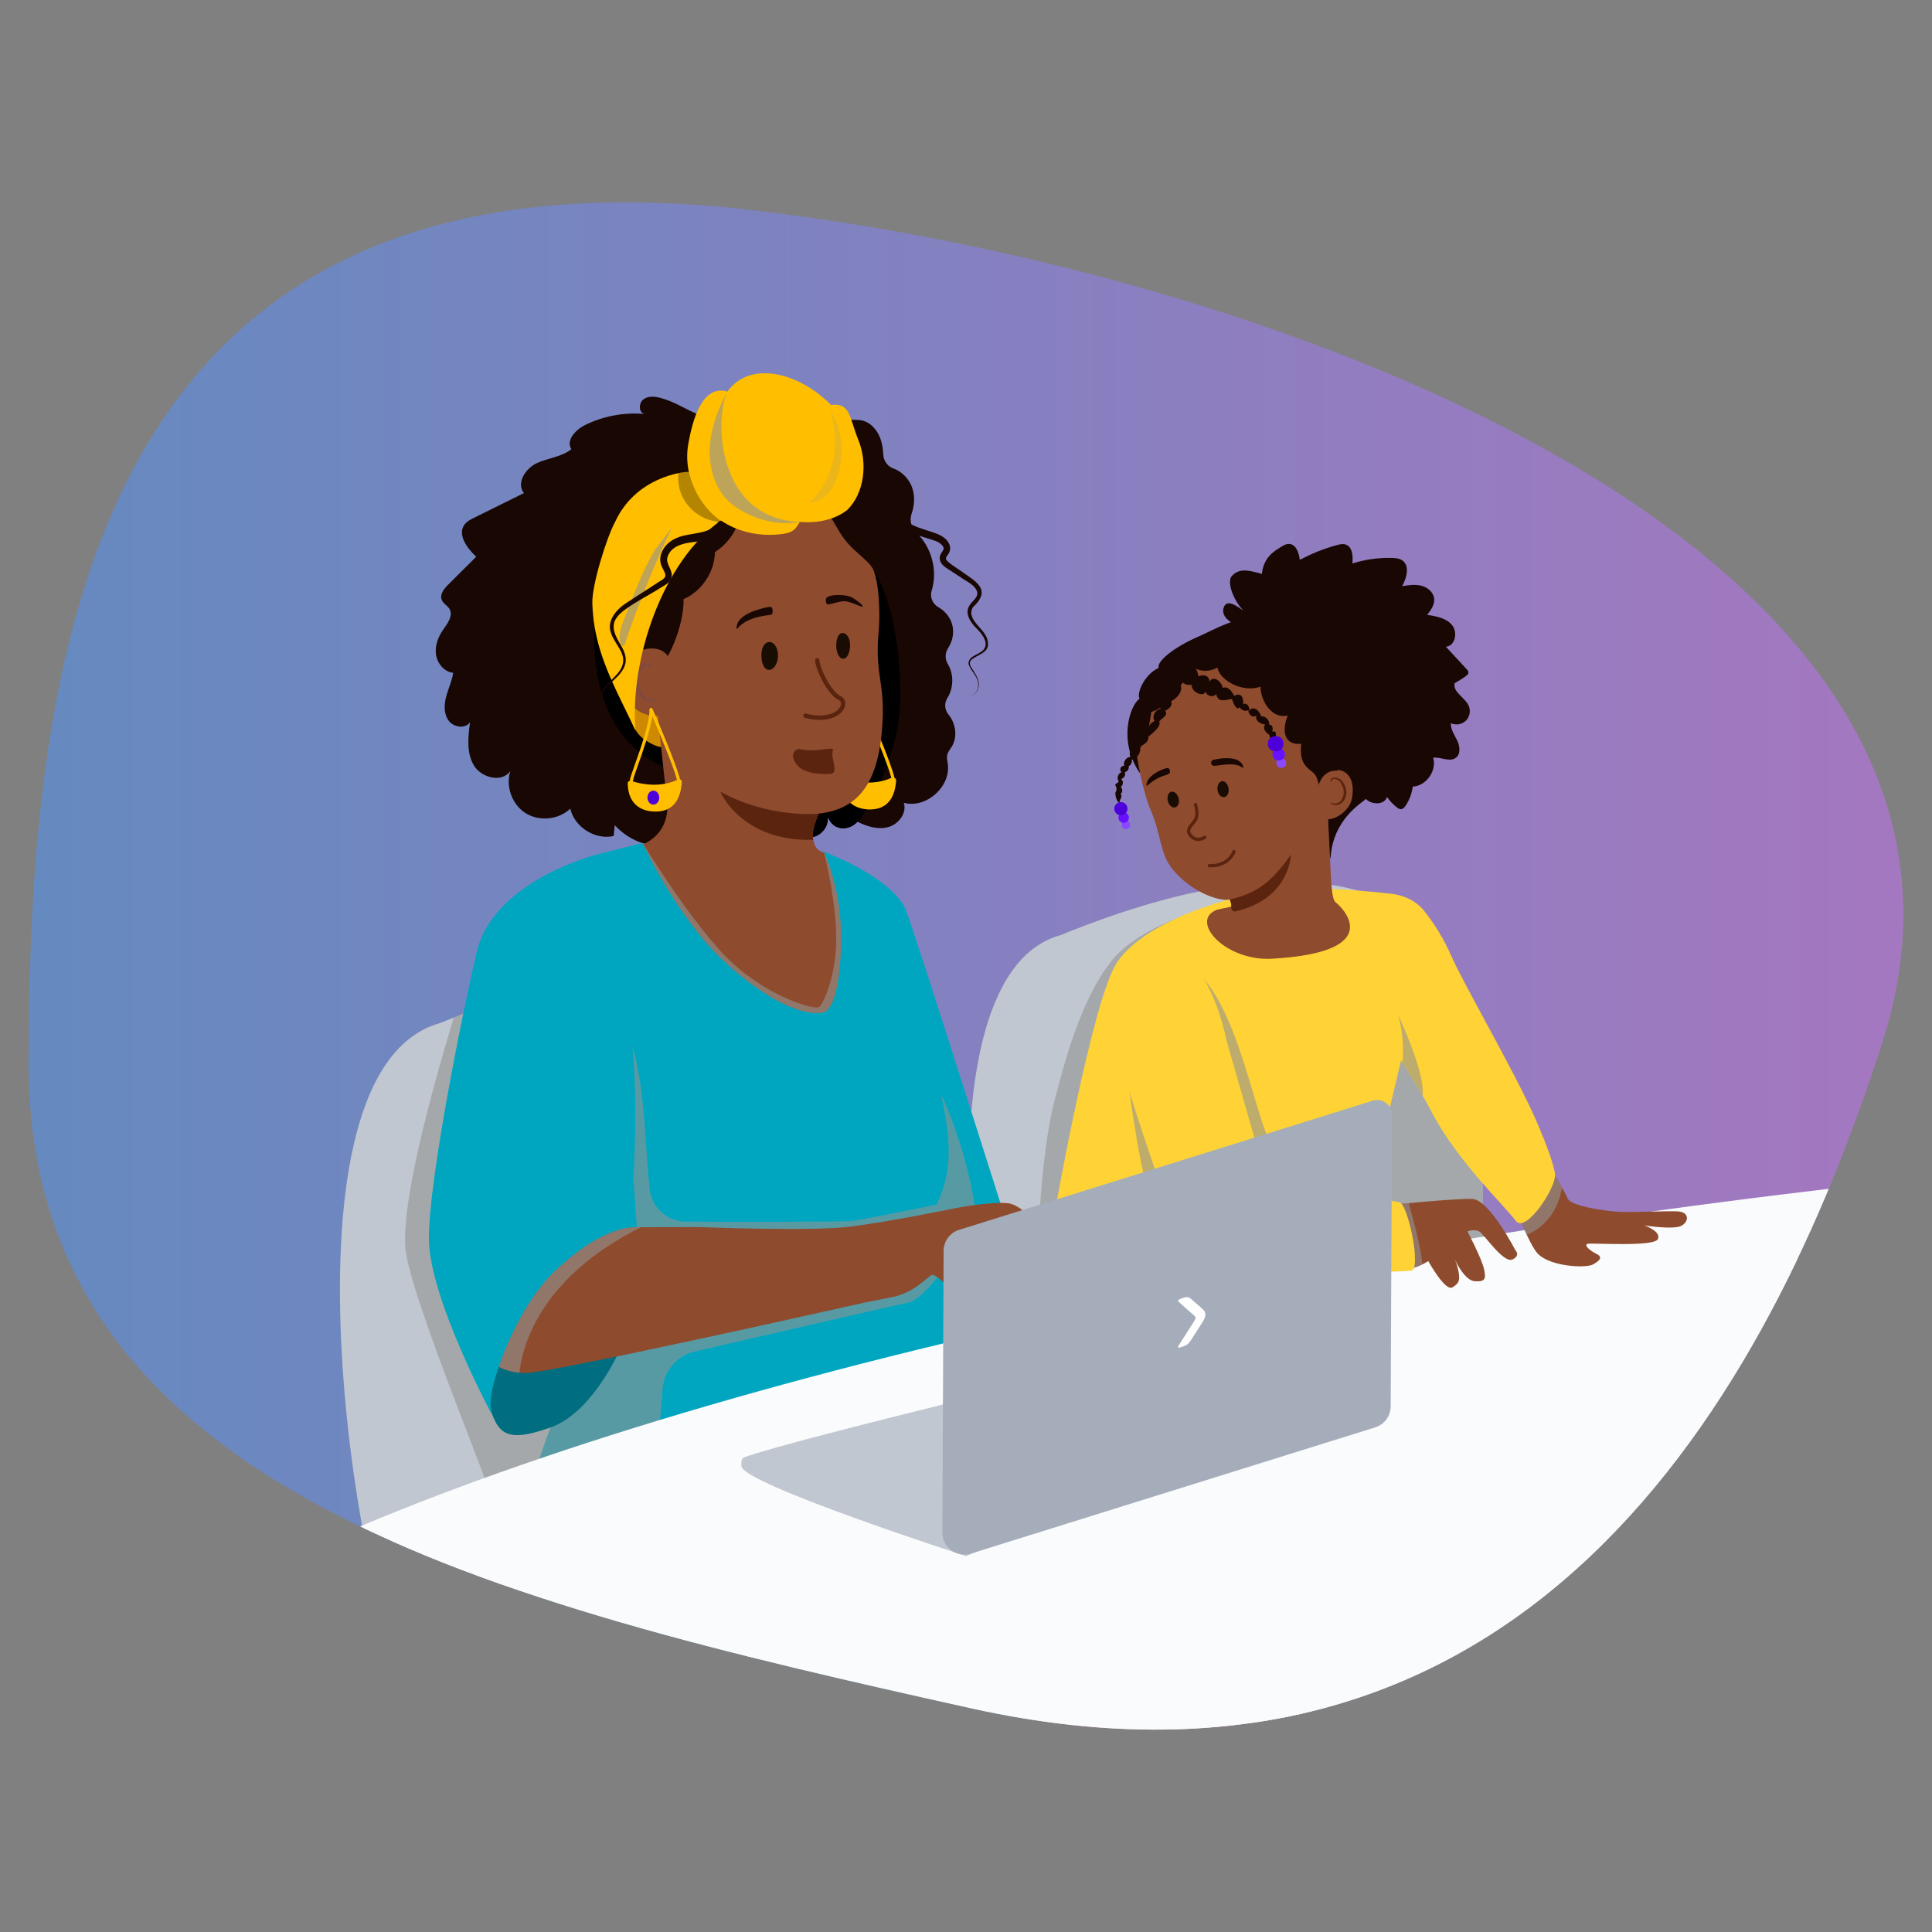 <?xml version="1.0" encoding="UTF-8"?><svg xmlns="http://www.w3.org/2000/svg" xmlns:xlink="http://www.w3.org/1999/xlink" viewBox="0 0 600 600"><rect x="0" y="0" width="600" height="600" fill="#808080" stroke="none"/><defs><linearGradient id="Dégradé_sans_nom_18" data-name="Dégradé sans nom 18" x1="8.9" y1="300" x2="591.1" y2="300" gradientUnits="userSpaceOnUse"><stop offset="0" stop-color="#4a94ff"/><stop offset="1" stop-color="#c86fff"/></linearGradient><clipPath id="clippath"><path d="M584.59,323.75c-35.72,111.2-111.34,244.92-283.09,206.75C152.23,497.33,8.9,462.68,8.9,330.58S29.8,41.6,233.35,65.23c165.83,19.25,399.84,107.23,351.24,258.52Z" style="fill: url(#Dégradé_sans_nom_18); opacity: .5;"/></clipPath><clipPath id="clippath-1"><path d="M329.36,290.42c81.6-33.35,118.79-11.3,126.59,20.28,7.8,31.57,3.09,127.68,4.19,131.18,3.6.08,5.17.29,9.9-.39,8.77-1.26,20.02,7.03-2.31,41.99-5.06,7.92-126.77,23.95-149.45-10.11-11.93-18.14-37.52-169.59,11.07-182.95Z" style="fill: #c1c7d0;"/></clipPath><clipPath id="clippath-2"><path d="M136.74,317.7c89.09-36.41,129.7-12.34,138.22,22.14,8.52,34.47,3.38,139.41,4.58,143.23,3.93.09,5.65.32,10.81-.43,9.57-1.38,21.86,7.67-2.52,45.85-5.52,8.65-138.42,26.16-163.18-11.03-13.03-19.81-40.97-185.18,12.09-199.76Z" style="fill: #c1c7d0;"/></clipPath><clipPath id="clippath-3"><path d="M205.51,123.68c-1.85-.53-3.98-.83-5.57.26-1.59,1.09-1.71,4.06.13,4.62-6.28-.55-12.7.65-18.36,3.43-2.93,1.44-6.04,4.76-4.27,7.52-3.04,2.43-7.24,2.7-10.76,4.34-3.53,1.65-6.44,6.28-3.96,9.28-5.17,2.56-10.34,5.12-15.51,7.68-1.05.52-2.14,1.07-2.87,1.99-2.44,3.1.65,7.43,3.56,10.1-2.9,2.88-5.8,5.76-8.69,8.64-1.31,1.3-2.73,3.09-2.01,4.79.48,1.15,1.79,1.74,2.41,2.82,1.22,2.14-.73,4.6-2.13,6.63-1.54,2.25-2.5,5.02-2.04,7.71s2.6,5.17,5.3,5.47c-.38,2.56-1.53,4.93-2.19,7.43s-.74,5.38.81,7.45c1.55,2.07,5.16,2.59,6.62.45-.61,4.52-1.16,9.44,1.16,13.37,2.32,3.93,8.76,5.54,11.36,1.79-1.54,4.75.51,10.43,4.75,13.09,4.23,2.66,10.24,2.05,13.86-1.4,1.32,5.74,7.72,9.78,13.47,8.49.11-1.11.23-2.23.34-3.34,3.61,3.84,8.74,6.57,13.98,6.13,5.25-.44,10.27-4.7,10.46-9.97,3.78,2.81,8.14,5.77,12.79,5.01,5.55-.91,9.02-8.05,6.29-12.98,5.08.3,10.42.29,14.9-2.12s7.66-7.96,5.78-12.68c-.03,4.55-5.51,24.06-5.54,28.62-.02,3.58,7.83,1.51,7.52-4.59,1.79,4.69,6.86,4.19,9.18,1.47,2.96,1.5,6.4,2.56,9.6,1.67,3.2-.89,5.83-4.36,4.8-7.52,6.96,1.84,14.67-5.01,13.66-12.14-.13-.89-.36-1.8-.18-2.68.2-.98.89-1.77,1.41-2.62,1.88-3.07,1.25-7.24-1.01-9.98-1.22-1.48-1.36-3.55-.33-5.17,1.94-3.05,2.02-7.39.15-10.46-.96-1.58-.93-3.5.09-5.05,1.39-2.12,1.91-4.83,1.23-7.29-.62-2.27-2.24-4.21-4.28-5.37-1.78-1.01-2.71-3.12-2.1-5.08,1.93-6.15.05-13.47-4.6-17.93-1.62-1.56-2.37-3.84-1.63-5.97.9-2.57,1.09-5.36.26-7.94-.9-2.8-3.17-5.18-5.89-6.16-1.81-.65-3.06-2.36-3.15-4.28-.08-1.69-.31-3.37-.88-4.96-.99-2.79-3.26-5.32-6.18-5.76-1.61-.24-3.35.14-4.83-.54-1.17-.54-1.95-1.64-2.83-2.58-3.25-3.48-8.5-4.95-13.09-3.67-4.59,1.29-8.3,5.27-9.27,9.94-3.51-3.57-9.11-3.8-14.12-3.79-7.3,0-10.74-4.21-17.63-6.17Z" style="fill: #190703;"/></clipPath><clipPath id="clippath-4"><path d="M271.54,177.68c-1.09-3.41-5.89-5.69-9.36-10.34-4.1-5.5-6.68-14.48-14.14-13.38l-41.69,12.37c-4.08.6-7.02,4.22-6.77,8.34,0,0,5.88,61.03,7.51,73.17,1.63,12.14-8.53,14.8-8.53,14.8.67,11.75,7.75,56.7,53.2,53.65h0c9.62,1.4,12.54-14.92,10.07-30.56-1.26-7.95-2.38-14.74-5.18-20.65-.24-.5-1.94-.21-3.11-1.76-2.44-3.87-.3-7.85.69-10.63,11.37-1.32,18.96-8.11,19.88-29.26.51-11.67-2.28-14.05-1.33-26.25.41-3.07.72-13.33-1.26-19.5Z" style="fill: #8e4b2d;"/></clipPath><clipPath id="clippath-5"><path d="M291.54,441.04l6.24-10.08-2.65-35.9s-.73-6.54-1.51-14.58l18.05-3.78s-26.63-84.06-30.15-93.6c-3.51-9.54-21.83-16.98-21.83-16.98l-3.37-1.53c-.17-.08-.36.09-.28.27.94,2.14,4.52,10.99,5.08,22.64.41,8.46-.43,26.27-5.8,27.01-10.8,1.51-28.87-12.93-36.93-22.76-10.76-13.12-17.05-26.13-18.49-29.27-.19-.42-.65-.63-1.09-.52l-13.49,3.42-15.93,38.45,8.35,83.97,4.77,29.45s-20.69,39.18-23.01,72.86c-.06.9-.09,1.86-.09,2.86,0,25.95,20.36,47.37,46.23,49.52,23.69,1.97,53.47,3.91,74.04,3.37l41.91-1.82,40.4-73.52-70.44-29.48Z" style="fill: #00a6bf;"/></clipPath><clipPath id="clippath-6"><path d="M326.8,388.45c.03-2.09-.88-4.07-2.49-5.41,0,0-6.07-8.75-11.28-9.36-5.21-.61-16.31,1.52-16.31,1.52,0,0-20.69,4.29-33.08,5.78-12.39,1.5-46.47.09-46.47.09h0l-31.96.06,1.35-32.75-38.9-2.91s-5.32,49.88-5.33,56.73c0,12.56,8.46,24.3,20.91,24.2,8.42-.07,105.15-21.84,105.23-21.86,3.13-.62,6.27-1.24,8.54-1.69,6.59-1.31,10-5.36,12.19-6.82s13.28,13.84,16.32,13.23c3.04-.61,2.61-1.93,2.61-1.93l-11.34-16.6,6.28,1.98s7.79,14.95,11.68,15.8c3.89.85,5.7-.48,5.7-.48l-6.53-12.87,11.24,11.44c1.36-1.26,1.84-3.21,1.21-4.95l-1.42-3.93,1.71-1.08.13-8.2Z" style="fill: #8e4b2d;"/></clipPath><clipPath id="clippath-7"><path d="M470.76,375.33s4.11,11.15,6.81,14c3.77,4.01,14.94,4.63,17.23,3.32s2.93-2.32.94-3.28c-1.99-.95-4.11-2.82-2.59-3.11s20.54,1.02,21.71-1.43-4.2-4.26-4.2-4.26c0,0,9.15,1.43,11.55.09s2.44-4.29-1.25-4.46-14.59.41-18.78.11c-4.19-.3-14.07-1.76-15.2-3.93-.27-.51-4.72-9.47-5.89-8.94-3.85,1.75-10.33,11.87-10.33,11.87Z" style="fill: #8e4b2d;"/></clipPath><clipPath id="clippath-8"><path d="M482.91,364.39c-.7-3.57-2.22-8.03-5.93-16.61-6.35-14.53-23-43.18-26.29-50.97-2.25-5.08-5.14-9.85-8.61-14.19-2.54-2.98-5.84-4.35-8.97-4.9h0s-.01,0-.01,0c-.63-.11-1.25-.18-1.86-.23-7.55-.89-36.19-3.78-49.33,1.81,0,0-26.24,6.44-35.02,19.62-7.7,11.55-19.34,77.69-19.34,77.69,0,0,40.39,31.23,71.6,21.25,31.21-9.98,25.29-23.65,25.29-23.65l10.68-44.9c3.23,5.39,6.74,10.66,9.54,16.1,7.9,15.22,23.08,29.58,26.09,33.74,3.01,4.16,12.95-10.68,12.15-14.76Z" style="fill: #ffd235;"/></clipPath><clipPath id="clippath-9"><path d="M470.64,388.32s-8.16-15.82-13.43-15.98c-5.28-.16-23.39,1.65-23.39,1.65l-2.28,12.04s2.21,8.52,5.38,8.2c2.36-.41,4.62-1.3,6.64-2.59,0,0,5.27,9.54,7.51,8.16,2.24-1.38,2.16-2.28,2.02-4.11-.23-1.55-.65-3.06-1.26-4.51,0,0,2.94,6.54,6.18,6.72,3.23.18,3.54-.66,2.86-3.81-.69-3.16-5.13-11.66-5.13-11.66,0,0,2.02-.84,3.62-.01s7.53,10.1,10.41,8.69c2.48-1.22.88-2.79.88-2.79Z" style="fill: #8e4b2d;"/></clipPath><clipPath id="clippath-10"><path d="M395.19,297.73c36.24-2.11,21.23-16.33,19.65-17.46-2.67-1.92-.58-22.57-5.1-48.49-3.45-19.79-11.14-22.24-11.14-22.24l-12.38-8.23c-7.24-.85-21.56-1.91-18.91,5.1.85,2.26-2.72,12.52-9.74,14.69-.78,4.1-.94,9.11-4.64,12.25.57,5.46,2.76,14.48,4.4,18.2,3.38,7.64,2.7,13.47,7.02,18.66,5.6,6.71,14.3,9.92,17.56,9.1.75,1.81.43,2.27.43,2.27l-4.28.91c-8.93,3.22,2.16,16.12,17.13,15.25Z" style="fill: #8e4b2d;"/></clipPath></defs><g style="isolation: isolate;"><g id="Calque_7"><g><path d="M584.59,323.75c-35.72,111.2-111.34,244.92-283.09,206.75C152.23,497.33,8.9,462.68,8.9,330.58S29.8,41.6,233.35,65.23c165.83,19.25,399.84,107.23,351.24,258.52Z" style="fill: url(#Dégradé_sans_nom_18); opacity: .5;"/><g style="clip-path: url(#clippath);"><g><rect x="390.87" y="525.94" width="15.56" height="163.04" style="fill: #c1c7d0;"/><rect x="390.87" y="535.33" width="7.78" height="153.64" style="fill: #939393; mix-blend-mode: multiply; opacity: .3;"/><path d="M401.78,537.78h-7.82c-4.81,0-8.7-3.9-8.7-8.7v-36.83h26.78v35.28c0,5.66-4.59,10.25-10.25,10.25Z" style="fill: #c1c7d0;"/><path d="M401.78,537.78h-7.82c-4.81,0-8.7-3.9-8.7-8.7v-36.83s6.42,0,9.15,0c.57,16.91-3.55,41.2,7.37,45.54Z" style="fill: #939393; mix-blend-mode: multiply; opacity: .3;"/><path d="M334.89,484.24s30.99,18.29,60.27,18.29c31.63,0,62-16.98,62-16.98l-122.27-1.31Z" style="fill: #c1c7d0;"/><path d="M334.89,484.24s30.99,18.29,60.27,18.29c7.06,0,14.05-.85,20.66-2.16-32.66-4.92-38.24-15.67-38.24-15.67l-42.69-.46Z" style="fill: #939393; mix-blend-mode: multiply; opacity: .3;"/><g><path d="M329.36,290.42c81.6-33.35,118.79-11.3,126.59,20.28,7.8,31.57,3.09,127.68,4.19,131.18,3.6.08,5.17.29,9.9-.39,8.77-1.26,20.02,7.03-2.31,41.99-5.06,7.92-126.77,23.95-149.45-10.11-11.93-18.14-37.52-169.59,11.07-182.95Z" style="fill: #c1c7d0;"/><g style="clip-path: url(#clippath-1);"><path d="M364.35,285.67s-13.02,4.76-19.4,13.03c-9.64,12.48-14.38,31.52-17.4,42.91-5.02,18.94-5.41,52.55-5.41,52.55l140.44-2.59s6.62-26.68,3.29-39.49c-3.33-12.81-57.92-48.96-57.92-48.96l-43.6-17.46Z" style="fill: #939393; mix-blend-mode: multiply; opacity: .6;"/></g></g></g><g id="Femme_noir"><g><rect x="203.89" y="574.86" width="16.99" height="178.02" style="fill: #c1c7d0;"/><rect x="203.89" y="585.12" width="8.5" height="167.76" style="fill: #939393; mix-blend-mode: multiply; opacity: .3;"/><path d="M215.82,587.79h-8.54c-5.25,0-9.5-4.25-9.5-9.5v-40.22h29.24v38.52c0,6.18-5.01,11.2-11.2,11.2Z" style="fill: #c1c7d0;"/><path d="M215.82,587.79h-8.54c-5.25,0-9.5-4.25-9.5-9.5v-40.22s7.01,0,9.99,0c.62,18.47-3.87,44.99,8.05,49.72Z" style="fill: #939393; mix-blend-mode: multiply; opacity: .3;"/><path d="M142.78,529.33s33.84,19.97,65.81,19.97c34.54,0,67.7-18.54,67.7-18.54l-133.51-1.43Z" style="fill: #c1c7d0;"/><path d="M142.78,529.33s33.84,19.97,65.81,19.97c7.71,0,15.34-.92,22.56-2.36-35.66-5.38-41.76-17.11-41.76-17.11l-46.61-.5Z" style="fill: #939393; mix-blend-mode: multiply; opacity: .3;"/><g><path d="M136.74,317.7c89.09-36.41,129.7-12.34,138.22,22.14,8.52,34.47,3.38,139.41,4.58,143.23,3.93.09,5.65.32,10.81-.43,9.57-1.38,21.86,7.67-2.52,45.85-5.52,8.65-138.42,26.16-163.18-11.03-13.03-19.81-40.97-185.18,12.09-199.76Z" style="fill: #c1c7d0;"/><g style="clip-path: url(#clippath-2);"><path d="M142.34,311.56s-19.42,60.3-16.2,78.03c3.22,17.73,26.29,72.46,27.29,77.98,1,5.52-9.85,31.21-.19,42.64,9.66,11.43,16.76,27.53,42.77,25.12s-9.06-116.79-9.06-116.79l-26.13-98.41-17.48-17.94-1.02,9.37Z" style="fill: #939393; mix-blend-mode: multiply; opacity: .6;"/></g></g></g><g><g><path d="M205.51,123.68c-1.85-.53-3.98-.83-5.57.26-1.59,1.09-1.71,4.06.13,4.62-6.28-.55-12.7.65-18.36,3.43-2.93,1.44-6.04,4.76-4.27,7.52-3.04,2.43-7.24,2.7-10.76,4.34-3.53,1.65-6.44,6.28-3.96,9.28-5.17,2.56-10.34,5.12-15.51,7.68-1.05.52-2.14,1.07-2.87,1.99-2.44,3.1.65,7.43,3.56,10.1-2.9,2.88-5.8,5.76-8.69,8.64-1.31,1.3-2.73,3.09-2.01,4.79.48,1.15,1.79,1.74,2.41,2.82,1.22,2.14-.73,4.6-2.13,6.63-1.54,2.25-2.5,5.02-2.04,7.71s2.6,5.17,5.3,5.47c-.38,2.56-1.53,4.93-2.19,7.43s-.74,5.38.81,7.45c1.55,2.07,5.16,2.59,6.62.45-.61,4.52-1.16,9.44,1.16,13.37,2.32,3.93,8.76,5.54,11.36,1.79-1.54,4.75.51,10.43,4.75,13.09,4.23,2.66,10.24,2.05,13.86-1.4,1.32,5.74,7.72,9.78,13.47,8.49.11-1.11.23-2.23.34-3.34,3.61,3.84,8.74,6.57,13.98,6.13,5.25-.44,10.27-4.7,10.46-9.97,3.78,2.81,8.14,5.77,12.79,5.01,5.55-.91,9.02-8.05,6.29-12.98,5.08.3,10.42.29,14.9-2.12s7.66-7.96,5.78-12.68c-.03,4.55-5.51,24.06-5.54,28.62-.02,3.58,7.83,1.51,7.52-4.59,1.79,4.69,6.86,4.19,9.18,1.47,2.96,1.5,6.4,2.56,9.6,1.67,3.2-.89,5.83-4.36,4.8-7.52,6.96,1.84,14.67-5.01,13.66-12.14-.13-.89-.36-1.8-.18-2.68.2-.98.89-1.77,1.41-2.62,1.88-3.07,1.25-7.24-1.01-9.98-1.22-1.48-1.36-3.55-.33-5.17,1.94-3.05,2.02-7.39.15-10.46-.96-1.58-.93-3.5.09-5.05,1.39-2.12,1.91-4.83,1.23-7.29-.62-2.27-2.24-4.21-4.28-5.37-1.78-1.01-2.71-3.12-2.1-5.08,1.93-6.15.05-13.47-4.6-17.93-1.62-1.56-2.37-3.84-1.63-5.97.9-2.57,1.09-5.36.26-7.94-.9-2.8-3.17-5.18-5.89-6.16-1.81-.65-3.06-2.36-3.15-4.28-.08-1.69-.31-3.37-.88-4.96-.99-2.79-3.26-5.32-6.18-5.76-1.61-.24-3.35.14-4.83-.54-1.17-.54-1.95-1.64-2.83-2.58-3.25-3.48-8.5-4.95-13.09-3.67-4.59,1.29-8.3,5.27-9.27,9.94-3.51-3.57-9.11-3.8-14.12-3.79-7.3,0-10.74-4.21-17.63-6.17Z" style="fill: #190703;"/><g style="clip-path: url(#clippath-3);"><path d="M257.18,267.75s22.42-23.49,22.42-51.73-8.73-39.71-8.73-39.71l-72.3,1.61-13.91,16.65s-3.3,33.06,21.63,43.65c19.92,8.46,50.89,29.54,50.89,29.54Z"/></g></g><g><path d="M262.67,242.19h0c-.27,0-.48-.22-.48-.49,0-.57.52-2.04,1.59-5.06,1.83-5.15,4.6-12.92,4.49-16.97,0-.23.15-.43.38-.48.22-.05.45.06.55.27,1.41,3.14,7.36,17.08,8.52,21.79.06.26-.09.52-.35.59-.27.06-.52-.1-.59-.35-.99-3.97-5.59-15-7.67-19.79-.56,4.4-2.84,10.81-4.42,15.28-.79,2.21-1.53,4.31-1.53,4.73,0,.27-.22.48-.48.48Z" style="fill: #ffbe00;"/><path d="M261.54,241.44c2.21.98,9.23,3,15.37.08.67-.32,1.45.2,1.39.95-.49,6.56-3.82,8.99-8.34,8.91-3.09-.06-8.81-1.27-8.42-9.93Z" style="fill: #ffbe00;"/></g><g><g><path d="M309.81,380.92l41.33-.08,33.08-5.78,16.31-1.52,11.28,9.36c1.61,1.33,2.52,3.32,2.49,5.41l-.13,8.2-1.71,1.08,1.42,3.93c.63,1.74.15,3.7-1.21,4.95h0l-11.24-11.44,6.53,12.87s-1.81,1.34-5.7.48c-3.89-.85-11.68-15.8-11.68-15.8l-6.28-1.98,11.34,16.6s.43,1.31-2.61,1.93c-3.04.61-16.32-13.23-16.32-13.23,0,0-5.6,5.51-12.19,6.82-6.59,1.31-96.03,13.2-96.03,13.2l27.2-62.75,14.13,27.76Z" style="fill: #ab655c;"/><path d="M407.95,407.89c-.11.05-1.04-1.59-2.47-4.29-1.43-2.7-3.35-6.46-5.42-10.64-.84-2.1-2.19-3.85-3.94-4.66-1.77-.8-3.54-1.38-4.94-1.96-2.84-1.11-4.57-1.86-4.53-1.97s1.85.43,4.74,1.39c1.45.51,3.16,1,5.08,1.81,1.98.86,3.53,2.85,4.4,5.06,2.06,4.16,3.88,7.94,5.17,10.7,1.28,2.76,2.02,4.5,1.91,4.55Z" style="fill: #814843;"/><path d="M412.06,397.73c-.11.06-.95-1.42-2.43-3.72-1.52-2.28-3.49-5.51-6.15-8.72-.66-.81-1.3-1.6-1.93-2.37-.31-.38-.62-.75-.92-1.12l-.45-.54c-.06-.07-.17-.22-.21-.23-.01.01,0,.02-.01,0l-.14-.05c-1.65-.45-3.33-.67-4.66-.91-2.71-.45-4.38-.75-4.37-.87.01-.12,1.72-.04,4.45.25,1.38.17,2.97.3,4.83.76l.18.06c.08.03.2.1.29.17.15.12.17.18.26.28l.46.54c.31.36.62.73.94,1.11.63.77,1.28,1.56,1.95,2.37,2.69,3.25,4.61,6.58,6,8.95,1.35,2.41,2,3.99,1.89,4.04Z" style="fill: #814843;"/></g><path d="M351.97,396.83c.04-.08.76.36,2.18.8,1.41.41,3.58.78,6.15.23,1.27-.3,2.62-.81,3.88-1.68,1.27-.86,2.47-2.04,3.89-3.17,1.39-1.17,3.25-2.03,5.14-2.47,1.9-.47,3.78-.94,5.57-1.85.9-.44,1.75-.94,2.55-1.5.4-.27.79-.58,1.15-.87.16-.13.29-.29.34-.4.05-.11.03-.13,0-.18-.07-.12-.54-.19-1.01-.18-.47-.01-.94-.03-1.41-.04-.93-.03-1.84-.06-2.73-.09-3.5-.13-6.68-.24-9.43-.34-2.53-.12-4.66-.23-6.36-.31-1.5-.1-2.33-.18-2.33-.25,0-.07.83-.11,2.34-.13,1.7,0,3.83,0,6.36,0,2.75.04,5.94.09,9.43.14.89.02,1.8.03,2.73.05.46,0,.93.02,1.41.03.44.05,1.06-.11,1.7.49.3.32.32.86.15,1.18-.16.33-.37.54-.58.73-.41.33-.8.63-1.22.93-.84.59-1.73,1.12-2.68,1.58-1.87.95-3.91,1.45-5.76,1.89-1.87.44-3.48,1.16-4.84,2.26-1.38,1.06-2.62,2.24-3.99,3.13-1.37.9-2.83,1.41-4.18,1.68-2.74.5-4.99,0-6.4-.54-.71-.28-1.23-.56-1.57-.77-.34-.22-.5-.35-.48-.38Z" style="fill: #814843;"/></g><g><path d="M346.02,537.96l-143.03-14.07,56.7-85.44,116.95,39.13s36.32,12.11,26.21,51.6l-56.83,8.77Z" style="fill: #ab655c;"/><path d="M164.67,490.6s186.47-8.69,198.16-5.56c11.68,3.13,18.69,9.11,21.03,23.32,2.34,14.21,38.27,202.71,38.27,202.71l-32.7,9.74s-45.86-106.16-47.81-123.92c-1.95-17.77-8.39-54.18-8.39-54.18,0,0-70.88,1.18-123.07,0-52.19-1.18-45.18-50.14-45.18-50.14l-.31-1.97Z" style="fill: #ab655c;"/></g><g><path d="M195.74,219.9s-.41,6.88,4.85,10.1c5.26,3.22,5.7,1.55,5.7,1.55v-9.38l-8.91-3.83-1.64,1.55Z" style="fill: #ce8900;"/><g><path d="M271.54,177.68c-1.09-3.41-5.89-5.69-9.36-10.34-4.1-5.5-6.68-14.48-14.14-13.38l-41.69,12.37c-4.08.6-7.02,4.22-6.77,8.34,0,0,5.88,61.03,7.51,73.17,1.63,12.14-8.53,14.8-8.53,14.8.67,11.75,7.75,56.7,53.2,53.65h0c9.62,1.4,12.54-14.92,10.07-30.56-1.26-7.95-2.38-14.74-5.18-20.65-.24-.5-1.94-.21-3.11-1.76-2.44-3.87-.3-7.85.69-10.63,11.37-1.32,18.96-8.11,19.88-29.26.51-11.67-2.28-14.05-1.33-26.25.41-3.07.72-13.33-1.26-19.5Z" style="fill: #8e4b2d;"/><g style="clip-path: url(#clippath-4);"><path d="M255.81,264.35s4,15.19,3.87,27.83c-.11,11.37-4.27,20.3-5.44,20.64-2.47.71-18.32-4.4-29.91-16.86-11.58-12.46-24.77-34.2-24.77-34.2l-6.32,8.25,23.46,59.98,53.24-11v-39.59l-14.15-15.04Z" style="fill: #939393; mix-blend-mode: multiply; opacity: .6;"/><path d="M254.25,252.7s-15.14,1.6-30.55-6.83c0,0,6.46,15.56,28.86,14.94,0,0-.41-2.44.7-5.34.57-1.49.99-2.77.99-2.77Z" style="fill: #5b240f;"/><g><path d="M264,200.43c-.04,2.09-.83,4.16-2.15,4.14-1.31-.03-2.19-2.09-2.15-4.18s.68-3.82,2-3.79,2.34,1.75,2.3,3.84Z" style="fill: #190c03;"/><path d="M241.61,203.82c-.09,2.39-1.38,4.28-2.88,4.22-1.5-.06-2.36-2.42-2.27-4.81s1.1-3.9,2.6-3.84c1.5.06,2.64,2.04,2.55,4.43Z" style="fill: #190c03;"/><path d="M229,195.26s-.24.01-.24.01c-.15-2.49,2.07-4.07,4.27-5.07,1.8-.82,5.85-1.97,6.47-1.68.61.29.6,2.26-.02,2.4s-7.65.52-10.49,4.34Z" style="fill: #190703;"/><path d="M256.76,185.56c1.27-1.05,5.83-1.01,7.64-.11,1.03.51,3.48,2.21,3.51,2.85s-4.05-1.8-5.91-1.57c-1.67.05-4.31,1.09-4.96.97-.65-.12-.77-1.73-.29-2.14Z" style="fill: #190703;"/><path d="M258.68,232.97c-.89,2.62,2.11,7.21-.82,7.36-6.79.34-10.64-1.46-11.53-5.1-.34-1.36.85-2.86,2.21-2.55,5.21,1.17,10.6-1.08,10.14.29Z" style="fill: #5b240f;"/><path d="M253.82,205.04c0,2.4,3.7,10.24,6.88,11.71s-.17,8.16-10.57,5.53" style="fill: none; stroke: #5b240f; stroke-linecap: round; stroke-linejoin: round; stroke-width: 1.35px;"/></g></g></g><path d="M230.34,157.79c-10.3-.2-20.64,1.63-30.25,5.34-2.86,1.11-5.83,2.51-7.47,5.11-1.44,2.28-1.63,5.12-1.6,7.82.07,8.45,3.43,18.81,6.63,26.64l3.91,6.77c5.88-1.34,11.08-16.36,10.71-23.39,5.68-2.47,9.66-8.44,9.76-14.63,4.66-2.96,7.82-8.16,8.31-13.66Z" style="fill: #190703;"/><g><path d="M208.05,206.02c-.3-4.83-6.23-5.8-10.4-3.32-2.29,1.36-4.01,4.06-3.74,9.19.73,13.69,14.33,10.13,14.33,9.74,0-.24.16-9.95-.19-15.61Z" style="fill: #8e4b2d;"/><path d="M203.78,216.67c-.06-.04-.23.18-.62.39-.38.2-1.05.36-1.78.13-1.47-.45-2.82-2.68-3.01-5.15-.1-1.24.1-2.44.48-3.45.36-1.02.97-1.76,1.7-1.93.72-.21,1.25.2,1.44.58.2.37.13.65.21.67.04.03.28-.25.14-.8-.07-.27-.25-.58-.58-.83-.34-.25-.83-.36-1.34-.28-1.05.13-1.95,1.15-2.38,2.26-.49,1.11-.74,2.46-.62,3.86.24,2.75,1.79,5.26,3.8,5.73.98.2,1.76-.13,2.16-.48.41-.36.46-.67.41-.69Z" style="fill: #814843;"/></g><path d="M191.02,162.09c6.36-13.81,20.85-15.62,22.9-15.54-.57-2.72-.68-5.54-.22-8.31,1.38-8.22,4.47-18.86,12.21-16.64,7.13-9.96,22.46-5.74,32.17,4.17,6.05-.8,5.62,3.79,8.51,10.91,2.89,7.13,1.91,16.41-3.47,21.7-4.1,3.21-9.57,4.12-14.76,3.72-1.55,3.07-3.15,3.44-5.62,3.76-6.51.83-13.34-.48-18.84-4.21-18.2,12.73-28.4,43.49-26.53,65.25-6.42-13.66-13.11-24.66-13.41-39.75-.11-5.61,4.4-20.1,7.05-25.05Z" style="fill: #ffbe00;"/><g style="opacity: .3;"><path d="M213.97,146.53c1.28,6.03,4.8,11.61,9.83,15.18l-.27.37c-4.98-.31-9.68-3.55-11.73-8.1-.99-2.2-1.35-4.66-1.1-7.06.74-.15,2.5-.46,3.26-.39Z"/></g><g style="mix-blend-mode: multiply; opacity: .6;"><path d="M203.37,170.78c-4.15,7.13-6.42,13.59-9.45,21.27-.95,2.42-1.86,5.02-1.32,7.56.11.5.46,1.1.95.97.32-.09.46-.44.57-.75,4.15-12.3,9.02-24.35,14.6-36.07l-5.36,7.03Z" style="fill: #939393;"/></g><g style="opacity: .3;"><path d="M257.79,127.29c3.1,10.31,1.7,21.26-6.57,28.99,3.56-.44,6.36-2.77,7.92-6,3.48-7.22,2.95-16.23-1.35-22.99Z" style="fill: #939393; mix-blend-mode: multiply; opacity: .6;"/></g></g><g><path d="M291.54,441.04l6.24-10.08-2.65-35.9s-.73-6.54-1.51-14.58l18.05-3.78s-26.63-84.06-30.15-93.6c-3.51-9.54-21.83-16.98-21.83-16.98l-3.37-1.53c-.17-.08-.36.09-.28.27.94,2.14,4.52,10.99,5.08,22.64.41,8.46-.43,26.27-5.8,27.01-10.8,1.51-28.87-12.93-36.93-22.76-10.76-13.12-17.05-26.13-18.49-29.27-.19-.42-.65-.63-1.09-.52l-13.49,3.42-15.93,38.45,8.35,83.97,4.77,29.45s-20.69,39.18-23.01,72.86c-.06.9-.09,1.86-.09,2.86,0,25.95,20.36,47.37,46.23,49.52,23.69,1.97,53.47,3.91,74.04,3.37l41.91-1.82,40.4-73.52-70.44-29.48Z" style="fill: #00a6bf;"/><g style="clip-path: url(#clippath-5);"><path d="M303.31,379.36s-1.24-17.91-10.99-39.44c2.75,13.43,3.85,23.52-1.48,34.19-8.16,1.65-23.55,4.73-25.95,5.05-2.35.31-35.05.34-51.89.24-5.79-.03-10.63-4.41-11.25-10.17-1.52-14.2-1.24-29.47-5.34-44.58,1.78,17.89.28,41.51.28,41.51l-10.9,1.13-.57,13.86-7.4,43.58-10.94,29.92,37.35-7.02s.86-6.02,1.54-16.18c.38-5.67,4.42-10.43,9.95-11.71,20.7-4.79,62.97-14.56,66.09-15.12,4.14-.74,9.86-8.72,9.86-8.72l2.03-10.99c4.92-2.61,9.6-5.56,9.6-5.56Z" style="fill: #939393; mix-blend-mode: multiply; opacity: .6;"/></g></g><path d="M225.92,121.59c-3.97,7.81-3.75,39.42,22.46,40.49-9.4,1.87-19.22-3.15-22.87-7.15s-9.6-15.17.42-33.35Z" style="fill: #939393; mix-blend-mode: multiply; opacity: .6;"/><g><path d="M151.11,433.63c3.11,10.88,4.47,15.15,19.89,9.68,15.42-5.46,26.35-32.23,26.77-40.5.42-8.27-25.78-7.76-25.78-7.76l-22.03,24.34,1.16,14.23Z" style="fill: #006e80;"/><g><path d="M326.8,388.45c.03-2.09-.88-4.07-2.49-5.41,0,0-6.07-8.75-11.28-9.36-5.21-.61-16.31,1.52-16.31,1.52,0,0-20.69,4.29-33.08,5.78-12.39,1.5-46.47.09-46.47.09h0l-31.96.06,1.35-32.75-38.9-2.91s-5.32,49.88-5.33,56.73c0,12.56,8.46,24.3,20.91,24.2,8.42-.07,105.15-21.84,105.23-21.86,3.13-.62,6.27-1.24,8.54-1.69,6.59-1.31,10-5.36,12.19-6.82s13.28,13.84,16.32,13.23c3.04-.61,2.61-1.93,2.61-1.93l-11.34-16.6,6.28,1.98s7.79,14.95,11.68,15.8c3.89.85,5.7-.48,5.7-.48l-6.53-12.87,11.24,11.44c1.36-1.26,1.84-3.21,1.21-4.95l-1.42-3.93,1.71-1.08.13-8.2Z" style="fill: #8e4b2d;"/><g style="clip-path: url(#clippath-6);"><path d="M161.16,430.52s-2.67-31,41.75-51.21l-19.13-3.95-32.68,33.94-1.39,21.22h11.44Z" style="fill: #939393; mix-blend-mode: multiply; opacity: .6;"/><path d="M320.46,408.04c-.11.05-1.04-1.59-2.47-4.29-1.43-2.7-3.35-6.46-5.42-10.64-.84-2.1-2.19-3.85-3.94-4.66-1.77-.8-3.54-1.38-4.94-1.96-2.84-1.11-4.57-1.86-4.53-1.97.04-.11,1.85.43,4.74,1.39,1.45.51,3.16,1,5.08,1.81,1.98.86,3.53,2.85,4.4,5.06,2.06,4.16,3.89,7.94,5.17,10.7,1.28,2.76,2.02,4.5,1.91,4.55Z" style="fill: #814843;"/><path d="M324.57,397.88c-.11.06-.95-1.42-2.43-3.73-1.52-2.28-3.49-5.51-6.15-8.72-.66-.81-1.3-1.6-1.93-2.37-.31-.38-.62-.75-.92-1.12l-.45-.54c-.06-.07-.17-.22-.21-.23-.01.01,0,.02-.01,0l-.14-.05c-1.65-.45-3.33-.67-4.66-.91-2.71-.45-4.38-.75-4.37-.87.01-.12,1.72-.04,4.45.25,1.38.17,2.97.3,4.83.76l.18.06c.08.03.2.1.29.17.15.12.17.18.26.28l.46.54c.31.36.62.73.94,1.11.63.77,1.28,1.56,1.95,2.37,2.69,3.25,4.61,6.58,6,8.95,1.35,2.41,2,3.99,1.89,4.04Z" style="fill: #814843;"/></g></g><path d="M133.19,384.54c0,18.64,19.99,55.56,19.99,55.56,0,0-1.82-2.37-.06-9.64,2.39-9.89,9.48-26.36,18.86-35.39,15.84-15.27,25.78-13.94,25.78-13.94l-4.39-61.55-7.62-54.31s-32.42,7.96-37.72,30.42c-4.16,17.65-14.84,70.21-14.84,88.85Z" style="fill: #00a6bf;"/></g><g><path d="M196.1,242.85h0c-.27,0-.48-.22-.48-.49,0-.57.52-2.04,1.59-5.06,1.83-5.15,4.59-12.92,4.49-16.96,0-.23.15-.43.38-.48.22-.05.45.06.55.27,1.41,3.14,7.36,17.08,8.53,21.79.06.26-.09.52-.35.59-.26.06-.52-.09-.59-.35-.99-3.98-5.6-15-7.67-19.79-.56,4.4-2.84,10.81-4.42,15.27-.79,2.21-1.53,4.31-1.53,4.73,0,.27-.22.48-.48.48Z" style="fill: #ffbe00;"/><path d="M196.02,242.51c2.96,1.02,9.14,2.26,14.56-.45.56-.28,1.2.17,1.16.79-.42,6.77-3.78,9.27-8.36,9.19-2.94-.06-8.26-1.16-8.44-8.72-.01-.57.53-1,1.07-.81Z" style="fill: #ffbe00;"/><ellipse cx="202.91" cy="247.71" rx="1.83" ry="2.17" style="fill: #4e00db;"/></g><path d="M276.66,155.42c.51,4.71,5.76,7.61,10.1,8.93,2.96,1.09,7.31,1.7,8.28,5.34.12.65,0,1.33-.25,1.89-.35.8-.98,1.19-1.03,1.85-.17.98,4.63,3.75,5.38,4.41,4.72,3.2,8.52,5.63,3,10.75-2.36,4.21,4.53,6.79,4.66,11,.45,3.34-3.6,3.72-5.3,5.5-.5.63-.33,1.52.16,2.21.91,1.46,2.04,2.94,2.29,4.74.25,1.7-.76,3.87-2.63,3.98,1.83-.17,2.75-2.32,2.45-3.95-.29-2.26-2.33-3.72-2.98-5.84-.17-2.61,3.3-2.85,4.62-4.41,1.78-2.08-.27-4.75-1.86-6.37-1.81-1.73-4.27-4.87-2.4-7.52.86-1.38,2.58-2.33,2.36-3.98-.63-2.36-3.36-3.32-5.29-4.75,0,0-4.45-2.89-4.45-2.89-.73-.57-1.7-1.26-1.92-2.71-.17-1.15.72-2.09,1.11-2.84.46-.83-.67-1.99-2.08-2.64-4.96-1.81-10.86-2.61-14.52-6.94-1.29-1.46-2.31-3.32-2.6-5.4l2.88-.36h0Z" style="fill: #190703;"/><path d="M225.83,163.14c-2.14,3.97-6.8,4.74-10.62,5.22-3.21.37-6.85,1.31-7.89,4.58-.78,2.3,1.93,4.07,1.17,6.57-.51,1.68-2.32,2.34-3.52,3.13-3,2.04-11.34,6.08-13.37,9.07-2.46,3.15.05,6.55,1.68,9.53.88,1.61,1.47,3.74.7,5.6-1.65,4.51-7.73,6.09-7.32,11.12.54,2.79,3.4,4.24,4.57,6.7-1.27-2.45-4.2-3.81-4.83-6.65-.71-5.03,5.65-7.33,6.9-11.41,1.23-3.72-2.36-6.47-3.49-9.84-1.63-4.01,1.82-7.71,4.95-9.67,0,0,9.26-5.99,9.26-5.99,1.1-.88,3.04-1.34,2.54-2.95-.2-.67-.71-1.44-1.12-2.41-1.37-3.19.98-6.76,3.75-8.2,4.45-2.59,11.27-.93,14.05-5.7,0,0,2.6,1.3,2.6,1.3h0Z" style="fill: #190703;"/></g></g><g id="Table"><path d="M370.91,946.36h0c-5.91,0-10.71-4.79-10.71-10.71l-19.37-361.57c0-5.91,24.16-10.71,30.08-10.71h0c5.91,0,10.71,4.79,10.71,10.71v361.57c0,5.91-4.79,10.71-10.71,10.71Z" style="fill: #fff;"/><path d="M145.46,848.36h0c-5.8,0-10.5-4.7-10.5-10.5l-18.99-354.51c0-5.8,23.69-10.5,29.49-10.5h0c5.8,0,10.5,4.7,10.5,10.5v354.51c0,5.8-4.7,10.5-10.5,10.5Z" style="fill: #dfe1e6;"/><g style="opacity: .1;"><g style="mix-blend-mode: multiply;"><path d="M370.91,563.38c-5.91,0-30.08,4.79-30.08,10.71l6.74,125.79c11.17,0,22.52-.1,34.05-.3v-125.49c0-5.91-4.79-10.71-10.71-10.71Z"/></g><path d="M155.96,483.35c0-5.8-4.7-10.5-10.5-10.5s-29.49,4.7-29.49,10.5l1.35,25.11c12.11-4.56,25.01-9.05,38.64-13.46v-11.65Z" style="fill: #dfe1e6;"/><g style="mix-blend-mode: multiply;"><path d="M117.31,508.46l9.37,174.94c9.33,1.72,19.1,3.3,29.27,4.76v-193.16c-13.63,4.41-26.53,8.9-38.64,13.46Z"/></g></g><path d="M1200.55,457.05c-.2-1.78.36-16.56-.14-18.29-20.44-71.32-292.21-86.9-616.55-50.75C267.23,423.31,12.86,495.67-2.95,568.56c-.78,3.59.07,19.05.46,22.58,8.38,75.16,284.48,106.06,616.69,69.04,332.21-37.03,594.73-127.97,586.35-203.13Z" style="fill: #dfe1e6;"/><ellipse cx="598.73" cy="503.5" rx="605.24" ry="136.92" transform="translate(-52.09 69.42) rotate(-6.36)" style="fill: #fafbfc;"/></g><g id="Enfant_noir"><g id="Main"><path d="M470.76,375.33s4.11,11.15,6.81,14c3.77,4.01,14.94,4.63,17.23,3.32s2.93-2.32.94-3.28c-1.99-.95-4.11-2.82-2.59-3.11s20.54,1.02,21.71-1.43-4.2-4.26-4.2-4.26c0,0,9.15,1.43,11.55.09s2.44-4.29-1.25-4.46-14.59.41-18.78.11c-4.19-.3-14.07-1.76-15.2-3.93-.27-.51-4.72-9.47-5.89-8.94-3.85,1.75-10.33,11.87-10.33,11.87Z" style="fill: #8e4b2d;"/><g style="clip-path: url(#clippath-7);"><path d="M485.25,366.6s.17,12.81-12.32,17.41-6.65-10.94-6.65-10.94l14.82-10.41,4.15,3.93Z" style="fill: #939393; mix-blend-mode: multiply; opacity: .6;"/></g></g><g id="Buste"><path d="M482.91,364.39c-.7-3.57-2.22-8.03-5.93-16.61-6.35-14.53-23-43.18-26.29-50.97-2.25-5.08-5.14-9.85-8.61-14.19-2.54-2.98-5.84-4.35-8.97-4.9h0s-.01,0-.01,0c-.63-.11-1.25-.18-1.86-.23-7.55-.89-36.19-3.78-49.33,1.81,0,0-26.24,6.44-35.02,19.62-7.7,11.55-19.34,77.69-19.34,77.69,0,0,40.39,31.23,71.6,21.25,31.21-9.98,25.29-23.65,25.29-23.65l10.68-44.9c3.23,5.39,6.74,10.66,9.54,16.1,7.9,15.22,23.08,29.58,26.09,33.74,3.01,4.16,12.95-10.68,12.15-14.76Z" style="fill: #ffd235;"/><g style="clip-path: url(#clippath-8);"><path d="M367.88,298.91c4.85,8.29,19.15,72.16,19.15,72.16l37.85,9.81,7.42-10.29s-29.05-8.11-35.68-12.77c-6.63-4.67-11.09-49.14-28.74-58.91Z" style="fill: #939393; mix-blend-mode: multiply; opacity: .6;"/><path d="M350.08,333.45s2.85,25.62,7.66,41.28c3.24,10.55,8.11,28.44,17.83,28.08,8.34-.31,49.11-10.38,49.11-11.24,0-1.52-74.61-58.12-74.61-58.12Z" style="fill: #939393; mix-blend-mode: multiply; opacity: .6;"/><path d="M434.14,315s2.67,7.65,1.07,17.98c-1.6,10.32,16.53,20.79-1.07-17.98Z" style="fill: #939393; mix-blend-mode: multiply; opacity: .6;"/></g></g><g id="Bras_enfant_noir"><g><path d="M470.64,388.32s-8.16-15.82-13.43-15.98c-5.28-.16-23.39,1.65-23.39,1.65l-2.28,12.04s2.21,8.52,5.38,8.2c2.36-.41,4.62-1.3,6.64-2.59,0,0,5.27,9.54,7.51,8.16,2.24-1.38,2.16-2.28,2.02-4.11-.23-1.55-.65-3.06-1.26-4.51,0,0,2.94,6.54,6.18,6.72,3.23.18,3.54-.66,2.86-3.81-.69-3.16-5.13-11.66-5.13-11.66,0,0,2.02-.84,3.62-.01s7.53,10.1,10.41,8.69c2.48-1.22.88-2.79.88-2.79Z" style="fill: #8e4b2d;"/><g style="clip-path: url(#clippath-9);"><path d="M436.51,370.34s7.09,22.88,4.77,25.75c-2.32,2.87-4.84.03-4.84.03l-3.3-23.27,3.36-2.52Z" style="fill: #939393; mix-blend-mode: multiply; opacity: .6;"/></g></g><path d="M353.07,295.07s-12.57,8.29-6.41,30.25c3.2,11.47,18.81,61.98,24.79,66.66,5.98,4.68,63.62,3.1,66.85,2.64,3.22-.46-1.09-20.92-3.71-21.23s-41.98-9.32-41.98-9.32l-11.73-41.04s-6.86-36.94-27.8-27.96Z" style="fill: #ffd235;"/></g><g id="Visage"><g id="Cheuveux"><path d="M382.55,178.89c2.22-2.38,4.76-1.98,9.34-.65.56-5.47,4.15-7.27,6.47-8.7.62-.38,1.33-.67,2.06-.61,2.14.16,2.97,2.82,3.26,4.95,3.65-1.96,7.51-3.51,11.51-4.6.88-.24,1.81-.46,2.68-.18,2.16.68,2.36,3.63,2.13,5.89,3.97-1.25,8.14-1.83,12.3-1.72,1.09.03,2.23.13,3.14.73,2.46,1.65,1.46,5.47,0,8.04,1.99-.32,4.04-.63,5.99-.13,1.95.5,3.78,2.03,3.97,4.04.18,1.86-1.04,3.53-2.19,5,2.84.42,5.95.99,7.77,3.21s.91,6.55-1.96,6.67c2.14,2.31,4.27,4.62,6.41,6.93.3.32.62.7.6,1.13-.02.5-.46.86-.87,1.15-1.1.77-2.24,1.48-3.41,2.13-.62,2.8,3.22,4.42,4.38,7.04.67,1.53.3,3.45-.9,4.62s-3.13,1.49-4.64.77c-.12,1.93,1.12,3.64,1.96,5.38.83,1.75,1.14,4.16-.39,5.34-1.92,1.48-4.67-.31-7.08,0,1.19,4.03-2.13,8.74-6.33,8.97-.28,2.1-1.04,4.13-2.21,5.9-.35.53-.82,1.08-1.45,1.11-.47.02-.9-.26-1.27-.55-1.18-.91-2.22-2.01-3.06-3.25-.78,2.53-4.7,2.51-6.56.64-1.86-1.88-2.36-4.66-3.21-7.16-3.19-9.35-11.99-15.62-16.79-24.26-3.54-6.38-4.87-13.99-9.43-19.68-.8-1-1.78-1.97-3.05-2.17-.86-.13-1.72.11-2.59.17-3.82.25-10.1-2.31-9.17-6.08s5.36.29,6.09.57c-3.09-3.23-5.12-8.9-3.48-10.66Z" style="fill: #190703;"/><path d="M413.19,239.57c2.86-.1.71,7.2.71,7.2l-1.49,7.69s-.22,9.11.62,11.73c.79,2.48-1.67-8.5,10.03-17.17,13.41-9.93,8.16-42.94-11.28-53.15-19.44-10.22-31.95-1.48-39.8,1.92-7.85,3.41-12.88,7.85-12.14,9.62-4.57,2.07-6.96,8.16-5.92,9.56-2.81,1.84-6.9,12.82.02,23.05l22.49-36.01,36.76,35.56Z" style="fill: #190703;"/></g><g><path d="M395.19,297.73c36.24-2.11,21.23-16.33,19.65-17.46-2.67-1.92-.58-22.57-5.1-48.49-3.45-19.79-11.14-22.24-11.14-22.24l-12.38-8.23c-7.24-.85-21.56-1.91-18.91,5.1.85,2.26-2.72,12.52-9.74,14.69-.78,4.1-.94,9.11-4.64,12.25.57,5.46,2.76,14.48,4.4,18.2,3.38,7.64,2.7,13.47,7.02,18.66,5.6,6.71,14.3,9.92,17.56,9.1.75,1.81.43,2.27.43,2.27l-4.28.91c-8.93,3.22,2.16,16.12,17.13,15.25Z" style="fill: #8e4b2d;"/><g style="clip-path: url(#clippath-10);"><path d="M383.73,283.04c17.02-4.02,17.17-17.63,17.17-17.63-6.02,8.7-10.99,12.2-18.99,13.89.33,1.27.47,1.94.51,2.73.03.67.65,1.17,1.31,1.01Z" style="fill: #5b240f;"/></g></g><g id="Oreille"><path d="M409.91,252.09c-.16,4.84,8.95,1.69,9.98-4.28,1.81-10.44-7.76-11-11.03-4.37-1.1,2.23,1.3,1.31,1.05,8.65Z" style="fill: #8e4b2d;"/><path d="M413.65,249.7c.59.3,1.3.38,1.94.22,1.69-.49,2.7-2.35,2.53-4.32-.08-.94-.44-1.87-1.05-2.69-.44-.77-1.33-1.32-2.35-1.45-.42-.03-.82.07-1.13.27-.22.16-.36.38-.39.62-.05.4.22.59.22.56s-.06-.21.08-.49c.18-.38.67-.58,1.18-.49.77.18,1.41.65,1.72,1.25.51.75.81,1.58.88,2.42.15,1.78-.7,3.41-1.91,3.81-.48.17-1.04.18-1.56.02-.38-.13-.6-.23-.6-.23-.05.02.05.28.45.49Z" style="fill: #5b240f;"/></g><g id="Mèches"><path d="M399.43,236.78c-.24-1.97-3.33-1.54-3.03.42.24,1.97,3.33,1.54,3.03-.42Z" style="fill: #8a49ff;"/><path d="M399.04,234.01c-.31-2.5-4.22-1.95-3.84.53.31,2.5,4.22,1.95,3.84-.53Z" style="fill: #6712ff;"/><path d="M366.73,211.02c.47,1.48,1.99,1.83,3.41,1.66-.38,2.1,3.69,4.11,4.28,2.05.29,1.5,2.36,2,3.3.81.51,2.86,2.81,1.78,4.9,1.53.14.84,1.55,4.13,2.33,2.48.43,1.01,1.79,1.49,2.77.98-.14,1.3,1.38,2.65,2.5,1.65-.63,1.64,1.32,2.7,2.72,2.83-1.06,1.14.25,2.6,1.31,3.2-.02.92.67,1.8,1.57,2,.25-.96,1.18-3.54-.74-2.99.32-.8.22-2.29-.93-2.16.19-1.38-1.15-2.75-2.53-2.6-.29-1.54-2.37-3.56-3.55-1.75.05-1.05-.81-2.73-2-1.95.19-1.93-.51-3.87-2.81-2.65-.6-1.36-1.89-3.12-3.57-2.49-.24-1.87-2.8-4.09-4.08-1.93-.02-1.92-1.9-2.36-3.41-1.62-.26-1.82-1.42-4.43-3.57-4.34-.93.1-1.86.86-2.68.43.44,1.35-.06,3.49.81,4.86Z" style="fill: #190703;"/><path d="M398.58,230.64c-.39-3.13-5.3-2.45-4.82.67.39,3.13,5.3,2.45,4.82-.67Z" style="fill: #4e00db;"/><circle cx="349.67" cy="256.19" r="1.29" style="fill: #8a49ff;"/><circle cx="348.97" cy="253.92" r="1.63" style="fill: #6712ff;"/><path d="M361.95,213.85c-.07.84.3,1.65.65,2.42-1.64.35-2.74,2.3-2.2,3.89-1.72.22-2.73,2.3-1.84,3.79-1.4.6-2.36,2.09-2.33,3.62-1.71-.05-2.77,1.68-2.49,3.23-.94,1.27-3.72,2.21-2.65,4.26-1.32.05-2.36,1.54-1.97,2.8-1.07-.16-1.67,1.3-.8,1.94-1.15.36-1.63,2.02-.85,2.94-.39.31-.78.62-1.17.93.46.81.64,1.69.1,2.45-.08,1.2.4,2.72,1.34,3.46-.51-.91,1.24-2.23.24-3.01.71-.47.74-1.68.04-2.19.88-.46.94-1.94.1-2.47.94-.11,1.58-1.26,1.18-2.12.82-.12,1.43-1.03,1.23-1.84.72-.37,1.13-1.25.94-2.04,1.79-.32,3.06-2.37,2.55-4.12,1.28-.49,2.82-1.48,2.63-3.04,1.25-1.01,4.06-3.09,3.37-4.73.71-.9,3-1.95,1.81-3.31,1.09-.47,2.53-1.58,1.86-2.9,1.75-.99,3.66-2.84,3.01-5.01,3.39-3.8-3.02-9.38-2.42-1.57-.96.63-2.13,1.41-2.34,2.61Z" style="fill: #190703;"/><circle cx="348.1" cy="251.15" r="2.05" style="fill: #4e00db;"/></g><path id="cheuveux" d="M415.48,210.9l-11.44-8.88-21.07-3.89-4.73,2.11h-7.8s-5.11,2.74-5.92,3.78-3.92,4.22-3.92,4.22l-4.25,5.58c.71-.43,1.85-1.08,3.63-2.05,2.01.25,8.04-3.85,8.91-5.97,4.29,4.59,9.21,1.51,9.21,1.51.59,3.92,7.89,7.99,13.37,5.92,0,4.59,3.71,10.24,8.45,8.95-1.99,5.01-.98,9.33,4.2,8.81-.89,7.73,3.4,7.7,4.55,10.03.84,1.69.84,2.53.79,2.87.27-.91,1.67-4.84,5.81-4.53l7-10.8v-8.54l-6.77-9.1Z" style="fill: #190703;"/><g id="Visage-2" data-name="Visage"><path d="M366.05,248.02c.3,1.35-.21,2.5-1.14,2.72-.94.21-1.95-.71-2.25-2.05-.3-1.35.21-2.61,1.15-2.82.94-.21,1.94.81,2.24,2.16Z" style="fill: #190c03;"/><path d="M381.56,244.98c.16,1.37-.47,2.47-1.43,2.58-.96.11-1.86-.91-2.02-2.28s.49-2.57,1.44-2.68,1.84,1.01,2,2.38Z" style="fill: #190c03;"/><path d="M376.69,236.02c.74-.23,5.12-1.17,7.65.05.87.44,1.71,1.29,1.79,2.33l-.13.12c-2.39-2.19-7.96-.54-9.07-.7s-.96-1.58-.23-1.8Z" style="fill: #190703;"/><path d="M356.29,243.96s-.25,0-.25,0c0-3.44,5.73-5.41,6.46-5.44.82-.03,1.08,1.15.64,1.66-.68.8-2.73.26-6.86,3.79Z" style="fill: #190703;"/><path d="M375.57,268.83s5.57.6,7.66-4.36" style="fill: none; stroke: #5b240f; stroke-linecap: round; stroke-linejoin: round; stroke-width: 1.01px;"/><path d="M371.26,249.85s1.01,3.03,0,4.72-3.32,3.07-1.36,5.09c1.95,2.02,4.26.38,4.26.38" style="fill: none; stroke: #5b240f; stroke-linecap: round; stroke-linejoin: round; stroke-width: 1.01px;"/></g></g></g><g id="ordi"><path d="M300.01,483.26s-69.74-22.53-69.74-27.94c0-.16-.37-2.3.88-2.75,15.37-5.62,118.46-30.22,118.46-30.22l58.79,14.7-108.38,46.21Z" style="fill: #c1c7d0;"/><path d="M427.09,443.28l-125.55,39.2c-4.42,1.38-8.9-1.93-8.88-6.56l.39-87.48c.01-2.98,1.96-5.61,4.8-6.5l128.46-40.11c2.98-.93,6,1.3,5.99,4.42l-.41,90.53c-.01,2.98-1.96,5.61-4.8,6.5Z" style="fill: #a5adba;"/><path d="M366.91,418.32c-1.28.44-1.32.27-.55-.98l4.41-6.89c.33-.52.51-.91.52-1.16,0-.29-.18-.56-.51-.81l-4.4-3.87c-.77-.72-.73-.92.55-1.36l.44-.15c1.28-.44,1.76-.35,2.53.3l3.37,2.94c1.43,1.16,1.43,2.4,0,4.54l-3.38,5.26c-.77,1.18-1.25,1.6-2.53,2.04l-.44.15Z" style="fill: #fff; fill-rule: evenodd;"/></g></g></g></g></g></svg>